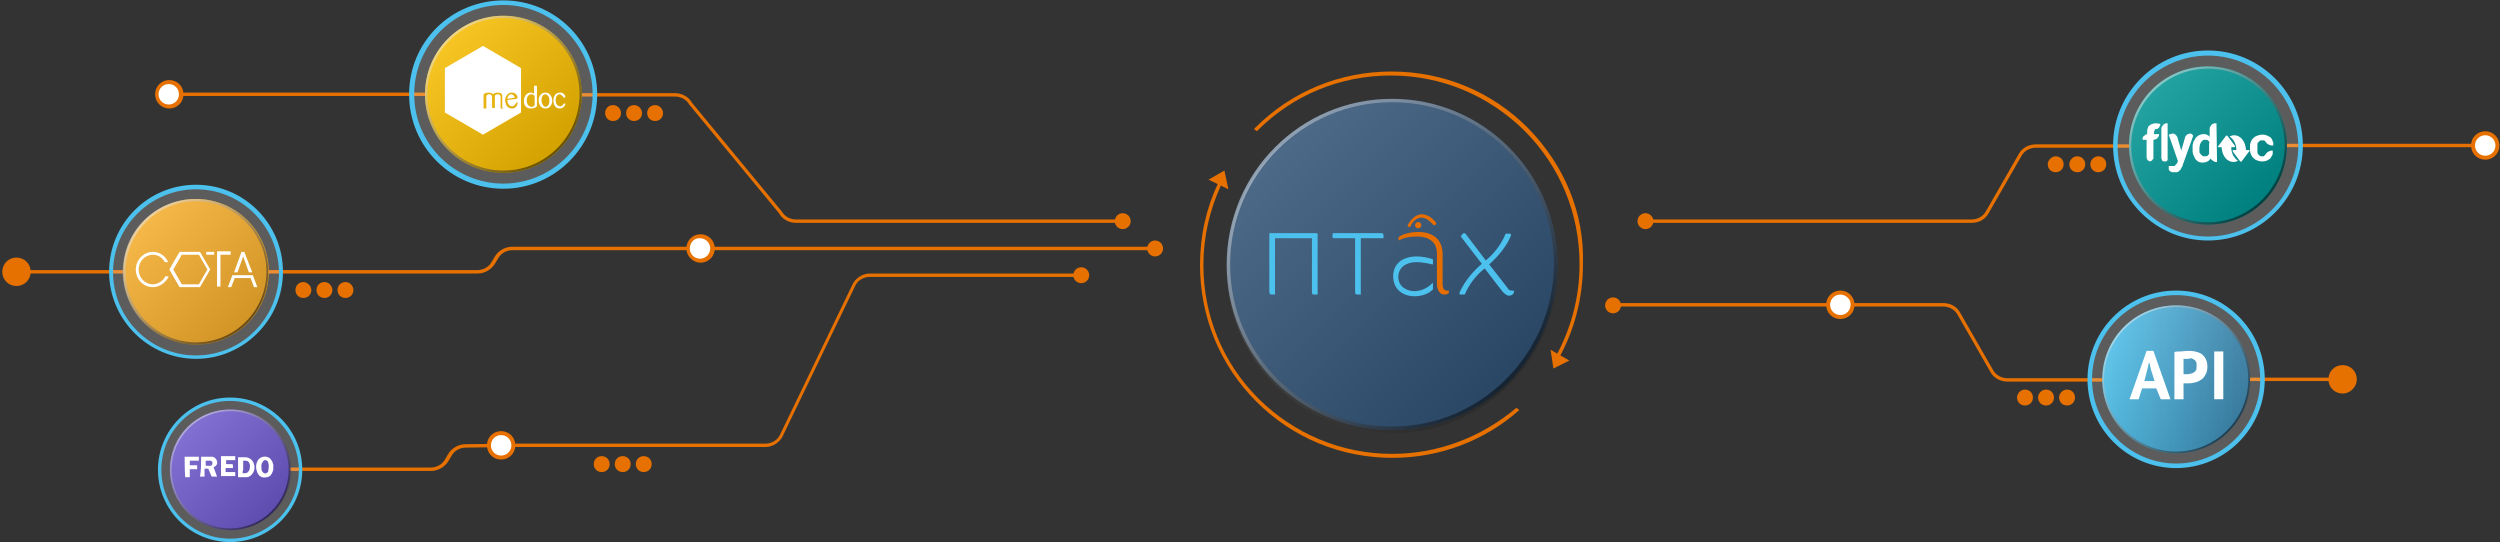 <?xml version="1.0" encoding="UTF-8"?>
<svg width="1060px" height="230px" viewBox="0 0 1060 230" version="1.1" xmlns="http://www.w3.org/2000/svg" xmlns:xlink="http://www.w3.org/1999/xlink">
    <rect x="0" y="0" width="1060" height="230" fill="#333333" stroke="none"/>
    <!-- Generator: sketchtool 52.2 (67145) - http://www.bohemiancoding.com/sketch -->
    <title>996B2BFB-6EAD-4465-A85D-A262C6A37FE7</title>
    <desc>Created with sketchtool.</desc>
    <defs>
        <linearGradient x1="14.683%" y1="14.499%" x2="85.318%" y2="85.133%" id="linearGradient-1">
            <stop stop-color="#EDEDEC" offset="0%"></stop>
            <stop stop-color="#000000" offset="100%"></stop>
        </linearGradient>
        <linearGradient x1="14.55%" y1="14.499%" x2="85.184%" y2="85.133%" id="linearGradient-2">
            <stop stop-color="#EDEDED" offset="0%"></stop>
            <stop stop-color="#000000" offset="100%"></stop>
        </linearGradient>
        <linearGradient x1="14.611%" y1="14.87%" x2="85.17%" y2="85.429%" id="linearGradient-3">
            <stop stop-color="#EDEDEC" offset="0%"></stop>
            <stop stop-color="#000000" offset="100%"></stop>
        </linearGradient>
        <linearGradient x1="15.001%" y1="14.808%" x2="85.56%" y2="85.367%" id="linearGradient-4">
            <stop stop-color="#EDEDED" offset="0%"></stop>
            <stop stop-color="#000000" offset="100%"></stop>
        </linearGradient>
        <linearGradient x1="14.735%" y1="14.736%" x2="85.528%" y2="85.528%" id="linearGradient-5">
            <stop stop-color="#EDEDEC" offset="0%"></stop>
            <stop stop-color="#000000" offset="100%"></stop>
        </linearGradient>
        <linearGradient x1="14.463%" y1="14.735%" x2="85.255%" y2="85.528%" id="linearGradient-6">
            <stop stop-color="#EDEDED" offset="0%"></stop>
            <stop stop-color="#000000" offset="100%"></stop>
        </linearGradient>
        <linearGradient x1="-0.073%" y1="50.072%" x2="100.09%" y2="50.072%" id="linearGradient-7">
            <stop stop-color="#49C0EC" offset="0%"></stop>
            <stop stop-color="#428CB5" offset="100%"></stop>
            <stop stop-color="#3E749C" offset="100%"></stop>
            <stop stop-color="#394F75" offset="100%"></stop>
        </linearGradient>
        <linearGradient x1="14.763%" y1="14.434%" x2="85.59%" y2="85.26%" id="linearGradient-8">
            <stop stop-color="#EDEDEC" offset="0%"></stop>
            <stop stop-color="#000000" offset="100%"></stop>
        </linearGradient>
        <linearGradient x1="14.596%" y1="14.658%" x2="85.422%" y2="85.485%" id="linearGradient-9">
            <stop stop-color="#EDEDED" offset="0%"></stop>
            <stop stop-color="#000000" offset="100%"></stop>
        </linearGradient>
        <linearGradient x1="14.522%" y1="14.534%" x2="85.317%" y2="85.329%" id="linearGradient-10">
            <stop stop-color="#EDEDEC" offset="0%"></stop>
            <stop stop-color="#000000" offset="100%"></stop>
        </linearGradient>
        <linearGradient x1="14.522%" y1="14.642%" x2="85.317%" y2="85.437%" id="linearGradient-11">
            <stop stop-color="#EDEDED" offset="0%"></stop>
            <stop stop-color="#000000" offset="100%"></stop>
        </linearGradient>
        <linearGradient x1="14.509%" y1="14.795%" x2="85.184%" y2="85.47%" id="linearGradient-12">
            <stop stop-color="#EDEDEC" offset="0%"></stop>
            <stop stop-color="#000000" offset="100%"></stop>
        </linearGradient>
        <linearGradient x1="14.509%" y1="14.795%" x2="85.185%" y2="85.47%" id="linearGradient-13">
            <stop stop-color="#EDEDED" offset="0%"></stop>
            <stop stop-color="#000000" offset="100%"></stop>
        </linearGradient>
    </defs>
    <g id="Welcome" stroke="none" stroke-width="1" fill="none" fill-rule="evenodd">
        <g id="Desktop-HD" transform="translate(-153, -1663)">
            <g id="sh-04-04" transform="translate(153, 1661)">
                <path d="M197.305,190.336 C194.414,190.336 191.523,192.025 190.077,194.437 L188.632,196.849 C187.427,199.021 185.018,200.227 182.609,200.227 L88.414,200.227 C87.932,200.709 87.45,201.192 86.968,201.674 L182.85,201.674 C185.741,201.674 188.632,199.986 190.077,197.573 L191.523,195.161 C192.727,192.99 195.136,191.784 197.545,191.784 L217.541,191.542 L218.023,190.095 L197.305,190.336 Z" id="Path" fill="#E67000"></path>
                <path d="M337.514,96.495 L476.036,96.495 L476.036,95.047 L337.514,95.047 C335.105,95.047 332.695,93.841 331.491,91.67 L293.427,45.594 C291.982,42.94 289.091,41.493 286.2,41.493 L245.727,41.493 L245.727,42.94 L286.2,42.94 C288.609,42.94 291.018,44.146 292.223,46.318 L330.286,92.394 C331.732,95.047 334.623,96.495 337.514,96.495 Z" id="Path" fill="#E67000"></path>
                <rect id="Rectangle" fill="#E67000" x="76.85" y="41.252" width="108.891" height="1.447"></rect>
                <ellipse id="Oval" fill="#FFFFFF" cx="71.55" cy="41.975" rx="5.059" ry="5.066"></ellipse>
                <path d="M65.768,41.975 C65.768,38.598 68.418,35.944 71.791,35.944 C75.164,35.944 77.814,38.598 77.814,41.975 C77.814,45.353 75.164,48.006 71.791,48.006 C68.418,48.006 65.768,45.353 65.768,41.975 Z M67.214,41.975 C67.214,44.388 69.141,46.318 71.55,46.318 C73.959,46.318 75.886,44.388 75.886,41.975 C75.886,39.563 73.959,37.633 71.55,37.633 C69.141,37.633 67.214,39.563 67.214,41.975 Z" id="Shape" fill="#E67000" fill-rule="nonzero"></path>
                <ellipse id="Oval" fill="#E67000" cx="476.036" cy="95.771" rx="3.373" ry="3.377"></ellipse>
                <path d="M112.264,117.965 L202.605,117.965 C205.495,117.965 208.386,116.276 209.832,113.864 L211.277,111.452 C212.482,109.28 214.891,108.074 217.3,108.074 L490.009,108.074 L490.009,106.627 L217.059,106.627 C214.168,106.627 211.277,108.315 209.832,110.728 L208.386,113.14 C207.182,115.311 204.773,116.518 202.364,116.518 L112.264,116.518 L112.264,117.965 Z" id="Path" fill="#E67000"></path>
                <rect id="Rectangle" fill="#E67000" x="12.045" y="116.518" width="40.232" height="1.447"></rect>
                <ellipse id="Oval" fill="#FFFFFF" cx="296.8" cy="107.351" rx="5.059" ry="5.066"></ellipse>
                <path d="M291.018,107.351 C291.018,103.973 293.668,101.32 297.041,101.32 C300.414,101.32 303.064,103.973 303.064,107.351 C303.064,110.728 300.414,113.381 297.041,113.381 C293.668,113.381 291.018,110.487 291.018,107.351 Z M292.464,107.351 C292.464,109.763 294.391,111.693 296.8,111.693 C299.209,111.693 301.136,109.763 301.136,107.351 C301.136,104.938 299.209,103.008 296.8,103.008 C294.391,102.767 292.464,104.938 292.464,107.351 Z" id="Shape" fill="#E67000" fill-rule="nonzero"></path>
                <ellipse id="Oval" fill="#E67000" cx="6.986" cy="117.241" rx="5.059" ry="5.066"></ellipse>
                <path d="M0.964,117.241 C0.964,113.864 3.614,111.21 6.986,111.21 C10.359,111.21 13.009,113.864 13.009,117.241 C13.009,120.619 10.359,123.272 6.986,123.272 C3.614,123.272 0.964,120.619 0.964,117.241 Z M2.65,117.241 C2.65,119.654 4.577,121.584 6.986,121.584 C9.395,121.584 11.323,119.654 11.323,117.241 C11.323,114.829 9.395,112.899 6.986,112.899 C4.577,112.899 2.65,114.829 2.65,117.241 Z" id="Shape" fill="#E67000" fill-rule="nonzero"></path>
                <ellipse id="Oval" fill="#E67000" cx="489.768" cy="107.351" rx="3.373" ry="3.377"></ellipse>
                <path d="M209.591,191.542 L324.505,191.542 C327.395,191.542 330.286,189.854 331.732,187.2 L362.809,122.79 C364.014,120.619 366.423,119.412 368.832,119.412 L458.209,119.412 L458.209,117.965 L368.832,117.965 C365.941,117.965 363.05,119.654 361.605,122.307 L330.527,186.718 C329.323,188.889 326.914,190.095 324.505,190.095 L209.591,190.095 L209.591,191.542 Z" id="Path" fill="#E67000"></path>
                <ellipse id="Oval" fill="#FFFFFF" cx="212.482" cy="190.819" rx="5.059" ry="5.066"></ellipse>
                <path d="M206.459,190.819 C206.459,187.441 209.109,184.788 212.482,184.788 C215.855,184.788 218.505,187.441 218.505,190.819 C218.505,194.196 215.855,196.849 212.482,196.849 C209.109,196.849 206.459,194.196 206.459,190.819 Z M208.145,190.819 C208.145,193.231 210.073,195.161 212.482,195.161 C214.891,195.161 216.818,193.231 216.818,190.819 C216.818,188.406 214.891,186.476 212.482,186.476 C210.073,186.476 208.145,188.406 208.145,190.819 Z" id="Shape" fill="#E67000" fill-rule="nonzero"></path>
                <ellipse id="Oval" fill="#E67000" cx="458.45" cy="118.689" rx="3.373" ry="3.377"></ellipse>
                <g id="Group" transform="translate(255.364, 45.835)" fill="#E67000">
                    <path d="M25.777,4.101 C25.777,6.031 24.332,7.478 22.405,7.478 C20.477,7.478 19.032,6.031 19.032,4.101 C19.032,2.171 20.477,0.724 22.405,0.724 C24.332,0.724 25.777,2.412 25.777,4.101 Z" id="Path"></path>
                    <path d="M16.864,4.101 C16.864,6.031 15.418,7.478 13.491,7.478 C11.564,7.478 10.118,6.031 10.118,4.101 C10.118,2.171 11.564,0.724 13.491,0.724 C15.418,0.724 16.864,2.412 16.864,4.101 Z" id="Path"></path>
                    <path d="M7.95,4.101 C7.95,6.031 6.505,7.478 4.577,7.478 C2.65,7.478 1.205,6.031 1.205,4.101 C1.205,2.171 2.65,0.724 4.577,0.724 C6.505,0.724 7.95,2.412 7.95,4.101 Z" id="Path"></path>
                </g>
                <g id="Group" transform="translate(125.273, 120.619)" fill="#E67000">
                    <path d="M24.573,4.342 C24.573,6.272 23.127,7.72 21.2,7.72 C19.273,7.72 17.827,6.272 17.827,4.342 C17.827,2.412 19.273,0.965 21.2,0.965 C23.127,0.965 24.573,2.654 24.573,4.342 Z" id="Path"></path>
                    <path d="M15.659,4.342 C15.659,6.272 14.214,7.72 12.286,7.72 C10.359,7.72 8.914,6.272 8.914,4.342 C8.914,2.412 10.359,0.965 12.286,0.965 C14.214,0.965 15.659,2.654 15.659,4.342 Z" id="Path"></path>
                    <path d="M6.745,4.342 C6.745,6.272 5.3,7.72 3.373,7.72 C1.445,7.72 0,6.272 0,4.342 C0,2.412 1.445,0.965 3.373,0.965 C5.059,0.965 6.745,2.654 6.745,4.342 Z" id="Path"></path>
                </g>
                <g id="Group" transform="translate(250.545, 195.402)" fill="#E67000">
                    <path d="M25.777,3.377 C25.777,5.307 24.332,6.755 22.405,6.755 C20.477,6.755 19.032,5.307 19.032,3.377 C19.032,1.447 20.477,0 22.405,0 C24.332,0 25.777,1.447 25.777,3.377 Z" id="Path"></path>
                    <path d="M16.864,3.377 C16.864,5.307 15.418,6.755 13.491,6.755 C11.564,6.755 10.118,5.307 10.118,3.377 C10.118,1.447 11.564,0 13.491,0 C15.418,0 16.864,1.447 16.864,3.377 Z" id="Path"></path>
                    <path d="M7.95,3.377 C7.95,5.307 6.505,6.755 4.577,6.755 C2.65,6.755 1.205,5.307 1.205,3.377 C1.205,1.447 2.65,0 4.577,0 C6.505,0 7.95,1.447 7.95,3.377 Z" id="Path"></path>
                </g>
                <g id="Group" transform="translate(65.045, 168.866)">
                    <ellipse id="Oval" fill="#FFFFFF" opacity="0.2" cx="32.523" cy="32.326" rx="29.873" ry="29.913"></ellipse>
                    <path d="M32.523,62.963 C15.659,62.963 1.927,49.212 1.927,32.326 C1.927,15.439 15.659,1.689 32.523,1.689 C49.386,1.689 63.118,15.439 63.118,32.326 C63.118,49.212 49.386,62.963 32.523,62.963 Z M32.523,3.136 C16.382,3.136 3.373,16.163 3.373,32.326 C3.373,48.489 16.382,61.515 32.523,61.515 C48.664,61.515 61.673,48.489 61.673,32.326 C61.432,16.163 48.423,3.136 32.523,3.136 Z" id="Shape" fill="#4CC1ED" fill-rule="nonzero"></path>
                    <ellipse id="Oval" fill="#6F5BCE" cx="32.523" cy="32.326" rx="25.536" ry="25.571"></ellipse>
                    <ellipse id="Oval" fill="url(#linearGradient-1)" opacity="0.15" cx="33.005" cy="32.326" rx="25.536" ry="25.571"></ellipse>
                    <path d="M58.059,32.326 C58.059,46.318 46.736,57.897 32.523,57.897 C18.309,57.897 6.986,46.559 6.986,32.326 C6.986,18.093 18.309,6.755 32.523,6.755 C46.736,6.755 58.059,18.093 58.059,32.326 Z M32.523,7.478 C18.791,7.478 7.709,18.575 7.709,32.326 C7.709,46.076 18.791,57.173 32.523,57.173 C46.255,57.173 57.336,46.076 57.336,32.326 C57.336,18.575 46.255,7.478 32.523,7.478 Z" id="Shape" fill="url(#linearGradient-2)" fill-rule="nonzero" opacity="0.5"></path>
                </g>
                <g id="Group" transform="translate(45.773, 79.608)">
                    <ellipse id="Oval" fill="#FFFFFF" opacity="0.2" cx="37.341" cy="37.633" rx="35.895" ry="35.944"></ellipse>
                    <path d="M37.341,74.542 C17.105,74.542 0.482,57.897 0.482,37.633 C0.482,17.369 16.864,0.724 37.341,0.724 C57.818,0.724 74.2,17.369 74.2,37.633 C74.2,57.897 57.577,74.542 37.341,74.542 Z M37.341,2.654 C18.068,2.654 2.168,18.334 2.168,37.874 C2.168,57.173 17.827,73.095 37.341,73.095 C56.614,73.095 72.514,57.414 72.514,37.874 C72.273,18.334 56.614,2.654 37.341,2.654 Z" id="Shape" fill="#4CC1ED" fill-rule="nonzero"></path>
                    <ellipse id="Oval" fill="#F6AE2B" cx="37.341" cy="37.633" rx="30.836" ry="30.878"></ellipse>
                    <ellipse id="Oval" fill="url(#linearGradient-3)" opacity="0.15" cx="37.341" cy="37.633" rx="30.836" ry="30.878"></ellipse>
                    <path d="M67.936,37.633 C67.936,54.761 54.205,68.511 37.1,68.511 C19.995,68.511 6.264,54.761 6.264,37.633 C6.264,20.505 19.995,6.755 37.1,6.755 C54.205,6.755 67.936,20.746 67.936,37.633 Z M37.341,7.72 C20.718,7.72 7.468,21.229 7.468,37.633 C7.468,54.037 20.959,67.546 37.341,67.546 C53.964,67.546 67.214,54.037 67.214,37.633 C67.214,21.229 53.723,7.72 37.341,7.72 Z" id="Shape" fill="url(#linearGradient-4)" fill-rule="nonzero" opacity="0.5"></path>
                    <g transform="translate(9.636, 28.948)" fill="#FFFFFF">
                        <path d="M16.141,10.614 C14.936,13.268 12.286,15.198 9.395,15.198 C5.3,15.198 2.168,11.821 2.168,7.72 C2.168,3.619 5.541,0.241 9.395,0.241 C12.286,0.241 14.695,1.93 15.9,4.584 L14.455,4.584 C13.491,2.654 11.564,1.447 9.395,1.447 C6.023,1.447 3.373,4.342 3.373,7.72 C3.373,11.097 6.023,13.992 9.395,13.992 C11.564,13.992 13.732,12.544 14.695,10.614 L16.141,10.614 Z" id="Path"></path>
                        <path d="M32.041,0.241 L35.414,0.241 L35.414,1.447 L32.041,1.447 L32.041,0.241 Z M42.4,0.241 L42.4,1.447 L38.064,1.447 L38.064,14.957 L36.618,14.957 L36.618,0 L42.4,0 L42.4,0.241 Z" id="Shape" fill-rule="nonzero"></path>
                        <path d="M41.195,15.198 L43.123,10.132 L51.795,10.132 L53.723,15.198 L52.277,15.198 L50.832,11.338 L44.086,11.338 L42.641,15.198 L41.195,15.198 Z M46.977,0.241 L48.182,0.241 L51.555,8.926 L50.109,8.926 L47.7,2.171 L45.291,8.926 L43.845,8.926 L46.977,0.241 Z" id="Shape" fill-rule="nonzero"></path>
                        <path d="M29.391,15.198 L20.718,15.198 L16.382,7.72 L20.718,0.241 L29.391,0.241 L33.727,7.72 L29.391,15.198 Z M21.682,13.992 L28.909,13.992 L32.523,7.72 L28.909,1.447 L21.682,1.447 L18.068,7.72 L21.682,13.992 Z" id="Shape" fill-rule="nonzero"></path>
                    </g>
                </g>
                <path d="M835.955,96.495 L697.432,96.495 L697.432,95.047 L835.955,95.047 C838.364,95.047 840.773,93.841 841.977,91.67 L855.95,67.305 C857.395,64.652 860.286,63.204 863.177,63.204 L903.65,63.204 L903.65,64.652 L863.177,64.652 C860.768,64.652 858.359,65.858 857.155,68.029 L843.182,92.394 C841.736,95.047 839.086,96.495 835.955,96.495 Z" id="Path" fill="#E67000"></path>
                <path d="M823.909,130.509 L685.386,130.509 L685.386,131.957 L823.909,131.957 C826.318,131.957 828.727,133.163 829.932,135.334 L843.905,159.699 C845.35,162.353 848.241,163.8 851.132,163.8 L891.605,163.8 L891.605,162.353 L851.132,162.353 C848.723,162.353 846.314,161.146 845.109,158.975 L831.136,134.61 C829.691,131.957 827.041,130.509 823.909,130.509 Z" id="Path" fill="#E67000"></path>
                <rect id="Rectangle" fill="#E67000" x="963.877" y="62.963" width="84.8" height="1.447"></rect>
                <ellipse id="Oval" fill="#FFFFFF" cx="1053.736" cy="63.687" rx="5.059" ry="5.066"></ellipse>
                <path d="M1053.736,69.718 C1050.364,69.718 1047.714,67.064 1047.714,63.687 C1047.714,60.309 1050.364,57.656 1053.736,57.656 C1057.109,57.656 1059.759,60.309 1059.759,63.687 C1059.759,67.064 1057.109,69.718 1053.736,69.718 Z M1053.736,59.344 C1051.327,59.344 1049.4,61.274 1049.4,63.687 C1049.4,66.099 1051.327,68.029 1053.736,68.029 C1056.145,68.029 1058.073,66.099 1058.073,63.687 C1058.073,61.274 1056.145,59.344 1053.736,59.344 Z" id="Shape" fill="#E67000" fill-rule="nonzero"></path>
                <ellipse id="Oval" fill="#E67000" cx="697.673" cy="95.771" rx="3.373" ry="3.377"></ellipse>
                <rect id="Rectangle" fill="#E67000" x="947.977" y="162.111" width="40.232" height="1.447"></rect>
                <ellipse id="Oval" fill="#FFFFFF" cx="780.305" cy="131.474" rx="5.059" ry="5.066"></ellipse>
                <path d="M780.305,137.264 C776.932,137.264 774.282,134.61 774.282,131.233 C774.282,127.856 776.932,125.202 780.305,125.202 C783.677,125.202 786.327,127.856 786.327,131.233 C786.327,134.61 783.677,137.264 780.305,137.264 Z M780.305,126.891 C777.895,126.891 775.968,128.821 775.968,131.233 C775.968,133.645 777.895,135.575 780.305,135.575 C782.714,135.575 784.641,133.645 784.641,131.233 C784.882,129.062 782.714,126.891 780.305,126.891 Z" id="Shape" fill="#E67000" fill-rule="nonzero"></path>
                <ellipse id="Oval" fill="#E67000" cx="993.268" cy="162.835" rx="5.059" ry="5.066"></ellipse>
                <path d="M993.268,168.866 C989.895,168.866 987.245,166.212 987.245,162.835 C987.245,159.458 989.895,156.804 993.268,156.804 C996.641,156.804 999.291,159.458 999.291,162.835 C999.291,166.212 996.4,168.866 993.268,168.866 Z M993.268,158.493 C990.859,158.493 988.932,160.423 988.932,162.835 C988.932,165.247 990.859,167.177 993.268,167.177 C995.677,167.177 997.605,165.247 997.605,162.835 C997.605,160.423 995.677,158.493 993.268,158.493 Z" id="Shape" fill="#E67000" fill-rule="nonzero"></path>
                <ellipse id="Oval" fill="#E67000" cx="683.941" cy="131.474" rx="3.373" ry="3.377"></ellipse>
                <ellipse id="Oval" fill="#FFFFFF" opacity="0.2" cx="936.173" cy="63.687" rx="39.268" ry="39.322"></ellipse>
                <path d="M936.173,103.973 C914.009,103.973 895.941,85.88 895.941,63.687 C895.941,41.493 914.009,23.4 936.173,23.4 C958.336,23.4 976.405,41.493 976.405,63.687 C976.405,85.88 958.336,103.973 936.173,103.973 Z M936.173,25.571 C915.214,25.571 897.868,42.699 897.868,63.928 C897.868,84.915 914.973,102.285 936.173,102.285 C957.132,102.285 974.477,85.157 974.477,63.928 C974.236,42.699 957.132,25.571 936.173,25.571 Z" id="Shape" fill="#4CC1ED" fill-rule="nonzero"></path>
                <ellipse id="Oval" fill="#009595" cx="936.173" cy="63.687" rx="33.486" ry="33.532"></ellipse>
                <ellipse id="Oval" fill="url(#linearGradient-5)" opacity="0.15" cx="936.173" cy="63.687" rx="33.486" ry="33.532"></ellipse>
                <path d="M969.659,63.687 C969.659,82.262 954.723,97.219 936.173,97.219 C917.623,97.219 902.686,82.262 902.686,63.687 C902.686,45.111 917.623,30.155 936.173,30.155 C954.723,30.155 969.659,45.353 969.659,63.687 Z M936.173,31.12 C918.105,31.12 903.65,45.835 903.65,63.687 C903.65,81.779 918.345,96.254 936.173,96.254 C954,96.254 968.695,81.538 968.695,63.687 C968.695,45.835 954,31.12 936.173,31.12 Z" id="Shape" fill="url(#linearGradient-6)" fill-rule="nonzero" opacity="0.5"></path>
                <ellipse id="Oval" fill="#FFFFFF" opacity="0.2" cx="922.682" cy="162.835" rx="36.618" ry="36.668"></ellipse>
                <path d="M922.682,200.468 C901.964,200.468 885.1,183.581 885.1,162.835 C885.1,142.089 901.964,125.202 922.682,125.202 C943.4,125.202 960.264,142.089 960.264,162.835 C960.264,183.581 943.4,200.468 922.682,200.468 Z M922.682,127.132 C902.927,127.132 887.027,143.295 887.027,162.835 C887.027,182.375 903.168,198.538 922.682,198.538 C942.436,198.538 958.336,182.375 958.336,162.835 C958.336,143.295 942.436,127.132 922.682,127.132 Z" id="Shape" fill="#4CC1ED" fill-rule="nonzero"></path>
                <ellipse id="Oval" fill="url(#linearGradient-7)" cx="922.682" cy="162.835" rx="31.318" ry="31.361"></ellipse>
                <ellipse id="Oval" fill="url(#linearGradient-8)" opacity="0.15" cx="922.923" cy="162.835" rx="31.318" ry="31.361"></ellipse>
                <path d="M954,162.835 C954,180.204 940.027,194.196 922.682,194.196 C905.336,194.196 891.364,180.204 891.364,162.835 C891.364,145.466 905.336,131.474 922.682,131.474 C940.027,131.474 954,145.466 954,162.835 Z M922.682,132.198 C905.818,132.198 892.086,145.948 892.086,162.835 C892.086,179.722 905.818,193.472 922.682,193.472 C939.545,193.472 953.277,179.722 953.277,162.835 C953.277,145.948 939.545,132.198 922.682,132.198 Z" id="Shape" fill="url(#linearGradient-9)" fill-rule="nonzero" opacity="0.5"></path>
                <g id="Group" transform="translate(867.273, 67.546)" fill="#E67000">
                    <path d="M0.964,4.101 C0.964,6.031 2.409,7.478 4.336,7.478 C6.264,7.478 7.709,6.031 7.709,4.101 C7.709,2.171 6.264,0.724 4.336,0.724 C2.65,0.724 0.964,2.412 0.964,4.101 Z" id="Path"></path>
                    <path d="M10.118,4.101 C10.118,6.031 11.564,7.478 13.491,7.478 C15.418,7.478 16.864,6.031 16.864,4.101 C16.864,2.171 15.418,0.724 13.491,0.724 C11.564,0.724 10.118,2.412 10.118,4.101 Z" id="Path"></path>
                    <path d="M19.032,4.101 C19.032,6.031 20.477,7.478 22.405,7.478 C24.332,7.478 25.777,6.031 25.777,4.101 C25.777,2.171 24.332,0.724 22.405,0.724 C20.477,0.724 19.032,2.412 19.032,4.101 Z" id="Path"></path>
                </g>
                <g id="Group" transform="translate(855.227, 166.454)" fill="#E67000">
                    <path d="M0,4.101 C0,6.031 1.445,7.478 3.373,7.478 C5.3,7.478 6.745,6.031 6.745,4.101 C6.745,2.171 5.3,0.724 3.373,0.724 C1.445,0.724 0,2.412 0,4.101 Z" id="Path"></path>
                    <path d="M8.914,4.101 C8.914,6.031 10.359,7.478 12.286,7.478 C14.214,7.478 15.659,6.031 15.659,4.101 C15.659,2.171 14.214,0.724 12.286,0.724 C10.359,0.724 8.914,2.412 8.914,4.101 Z" id="Path"></path>
                    <path d="M17.827,4.101 C17.827,6.031 19.273,7.478 21.2,7.478 C23.127,7.478 24.573,6.031 24.573,4.101 C24.573,2.171 23.127,0.724 21.2,0.724 C19.273,0.724 17.827,2.412 17.827,4.101 Z" id="Path"></path>
                </g>
                <path d="M914.25,166.695 L908.227,166.695 L906.782,171.278 L902.927,171.278 L910.155,150.773 L913.045,150.773 L920.273,171.278 L916.177,171.278 L914.25,166.695 Z M909.191,163.559 L913.527,163.559 L912.082,158.975 L911.359,155.839 L911.118,155.839 L910.395,158.975 L909.191,163.559 Z" id="Shape" fill="#FFFFFF" fill-rule="nonzero"></path>
                <path d="M921.959,151.256 C922.682,151.014 923.645,151.014 924.609,151.014 C925.573,151.014 926.536,150.773 927.5,150.773 C928.464,150.773 929.427,150.773 930.632,151.014 C931.595,151.256 932.559,151.497 933.282,151.979 C934.005,152.462 934.727,153.186 935.209,154.151 C935.691,155.115 935.932,156.08 935.932,157.528 C935.932,158.734 935.691,159.94 935.209,160.664 C934.727,161.629 934.245,162.353 933.523,162.835 C932.8,163.318 932.077,163.8 931.114,164.041 C930.15,164.282 929.186,164.524 928.223,164.524 C928.223,164.524 927.982,164.524 927.741,164.524 C927.5,164.524 927.259,164.524 927.018,164.524 C926.777,164.524 926.536,164.524 926.295,164.524 C926.055,164.524 925.814,164.524 925.814,164.524 L925.814,171.278 L921.959,171.278 L921.959,151.256 Z M927.741,154.151 C927.259,154.151 927.018,154.151 926.536,154.151 C926.295,154.151 925.814,154.151 925.814,154.151 L925.814,160.664 C925.814,160.664 926.055,160.664 926.055,160.664 C926.295,160.664 926.295,160.664 926.536,160.664 C926.777,160.664 926.777,160.664 927.018,160.664 C927.259,160.664 927.259,160.664 927.259,160.664 C927.741,160.664 928.223,160.664 928.705,160.423 C929.186,160.423 929.668,160.181 930.15,159.94 C930.632,159.699 930.873,159.216 931.114,158.975 C931.355,158.493 931.355,158.01 931.355,157.045 C931.355,156.322 931.355,155.839 931.114,155.357 C930.873,154.874 930.632,154.633 930.15,154.392 C929.668,154.151 929.427,153.909 928.945,153.909 C928.464,153.909 928.223,154.151 927.741,154.151 Z" id="Shape" fill="#FFFFFF" fill-rule="nonzero"></path>
                <polygon id="Path" fill="#FFFFFF" points="938.823 151.014 942.677 151.014 942.677 171.278 938.823 171.278"></polygon>
                <g id="Group" transform="translate(908.227, 53.072)" fill="#FFFFFF">
                    <path d="M45.291,12.544 L44.086,12.544 C43.845,8.685 41.677,6.272 39.027,6.272 C38.305,6.272 37.823,6.513 37.1,6.755 C38.786,7.961 39.991,9.891 39.991,12.544 L38.786,12.544 C38.305,12.544 38.305,12.786 38.545,13.268 L41.436,17.128 C41.677,17.61 42.159,17.61 42.4,17.128 L45.291,13.268 C45.773,13.027 45.773,12.544 45.291,12.544 Z" id="Path"></path>
                    <path d="M32.523,11.338 L33.727,11.338 C33.968,15.198 36.136,17.61 38.786,17.61 C39.509,17.61 39.991,17.369 40.714,17.128 C39.027,15.922 37.823,13.992 37.823,11.338 L39.027,11.338 C39.509,11.338 39.509,11.097 39.268,10.614 L36.377,6.755 C36.136,6.272 35.655,6.272 35.414,6.755 L32.523,10.614 C32.041,11.097 32.041,11.338 32.523,11.338 Z" id="Path"></path>
                    <path d="M7.709,1.447 L7.709,1.689 L7.709,1.93 C7.709,2.171 7.709,2.412 7.468,2.412 C7.468,2.654 7.227,2.895 7.227,2.895 C7.227,3.136 6.986,3.136 6.745,3.377 C6.505,3.619 6.505,3.619 6.264,3.619 C6.023,3.619 6.023,3.619 6.023,3.619 C6.023,3.619 5.782,3.619 5.782,3.619 C5.782,3.619 5.541,3.619 5.541,3.86 C5.3,4.101 5.059,4.584 5.059,5.066 L5.059,5.79 L7.227,5.79 C7.227,6.031 7.227,6.513 6.986,6.755 C6.986,6.996 6.745,7.237 6.505,7.478 C6.264,7.72 6.023,7.961 5.782,7.961 C5.541,7.961 5.3,8.202 4.818,8.202 L4.818,15.922 C4.818,16.163 4.818,16.404 4.577,16.404 C4.577,16.645 4.336,16.645 4.336,16.887 C4.095,17.128 4.095,17.128 3.855,17.128 C3.614,17.128 3.373,17.369 3.373,17.369 C3.132,17.369 2.891,17.369 2.891,17.128 C2.65,17.128 2.65,16.887 2.409,16.887 C2.168,16.645 2.168,16.645 2.168,16.404 C2.168,16.163 1.927,15.922 1.927,15.922 L1.927,8.202 L0.241,8.202 L0.241,7.72 C0.241,7.478 0.241,7.237 0.482,6.996 C0.482,6.755 0.723,6.513 0.964,6.513 C1.205,6.272 1.205,6.272 1.445,6.031 C1.686,6.031 1.927,5.79 2.168,5.79 L2.168,5.066 C2.168,4.342 2.168,3.86 2.409,3.377 C2.409,3.136 2.65,2.895 2.65,2.654 C2.891,2.412 2.891,2.171 3.132,2.171 C3.614,1.93 3.855,1.447 4.577,1.447 C5.059,1.206 5.541,1.206 6.023,1.206 L7.709,1.447 Z" id="Path"></path>
                    <path d="M10.841,1.206 L10.841,16.163 C10.841,16.404 10.841,16.645 10.841,16.645 C10.841,16.887 10.6,16.887 10.6,17.128 C10.359,17.369 10.359,17.369 10.118,17.369 C9.877,17.369 9.636,17.369 9.636,17.369 C9.395,17.369 9.155,17.369 9.155,17.369 C8.914,17.369 8.914,17.128 8.673,17.128 C8.432,16.887 8.432,16.887 8.432,16.645 C8.432,16.404 8.191,16.163 8.191,16.163 L8.191,3.619 C8.191,3.377 8.191,2.895 8.432,2.654 C8.673,2.412 8.673,2.171 8.914,1.93 C9.155,1.689 9.395,1.447 9.636,1.447 C9.877,1.206 10.118,1.206 10.6,1.206 L10.841,1.206 Z" id="Path"></path>
                    <path d="M21.682,6.513 L17.105,19.299 C17.105,19.54 17.105,19.54 16.864,19.781 C16.864,20.023 16.623,20.023 16.623,20.264 C16.623,20.505 16.382,20.505 16.382,20.746 C16.382,20.988 16.141,20.988 15.9,21.229 C15.659,21.47 15.659,21.47 15.418,21.711 C15.177,21.711 14.936,21.953 14.936,21.953 C14.936,21.953 14.695,21.953 14.695,21.953 C14.455,21.953 14.455,21.953 14.214,21.953 C13.973,21.953 13.732,21.953 13.491,21.953 C13.25,21.953 13.009,21.953 13.009,21.953 C12.768,21.953 12.527,21.953 12.286,21.711 C12.045,21.711 11.805,21.47 11.564,21.229 C11.323,20.988 11.323,20.746 11.323,20.505 C11.323,20.264 11.323,20.023 11.323,19.781 L11.323,19.299 L12.527,19.299 C12.527,19.299 12.768,19.299 12.768,19.299 C12.768,19.299 13.009,19.299 13.009,19.299 C13.009,19.299 13.25,19.299 13.25,19.299 C13.25,19.299 13.491,19.299 13.491,19.299 C13.732,19.299 13.973,19.299 13.973,19.058 C13.973,19.058 14.214,19.058 14.214,18.816 C14.214,18.816 14.455,18.575 14.455,18.575 C14.455,18.575 14.455,18.334 14.695,18.334 C14.695,18.334 14.695,18.093 14.936,18.093 L15.177,17.128 L11.323,6.031 L12.045,5.79 C12.286,5.79 12.527,5.548 13.009,5.548 C13.25,5.548 13.491,5.548 13.732,5.79 C13.973,5.79 14.214,6.031 14.455,6.272 C14.695,6.513 14.695,6.755 14.936,6.996 L16.623,12.786 L18.309,6.996 C18.309,6.755 18.55,6.513 18.791,6.272 C19.032,6.031 19.273,5.79 19.514,5.79 C19.755,5.79 19.995,5.548 20.236,5.548 C20.477,5.548 20.718,5.548 21.2,5.79 L21.682,6.513 Z" id="Path"></path>
                    <path d="M31.8,17.61 L31.318,17.61 C30.836,17.61 30.355,17.369 30.114,17.128 C29.632,16.887 29.391,16.645 29.15,16.163 C29.15,16.163 29.15,16.163 28.909,16.404 C28.909,16.404 28.668,16.645 28.668,16.645 C28.427,16.887 28.427,16.887 28.186,17.128 C27.945,17.369 27.945,17.369 27.705,17.369 C27.223,17.61 26.741,17.852 26.018,17.852 C25.777,17.852 25.295,17.852 25.055,17.852 C24.814,17.852 24.332,17.61 24.091,17.61 C23.85,17.369 23.609,17.369 23.368,17.128 C23.127,16.887 22.886,16.645 22.645,16.404 C22.405,16.163 22.405,15.922 22.164,15.439 C21.923,15.198 21.923,14.715 21.682,14.474 C21.682,14.233 21.441,13.751 21.441,13.268 C21.441,12.786 21.441,12.544 21.441,12.062 L21.441,11.821 C21.441,11.338 21.441,10.856 21.441,10.614 C21.441,10.132 21.682,9.891 21.682,9.408 C21.682,9.167 21.923,8.685 22.164,8.443 C22.405,8.202 22.405,7.961 22.645,7.478 C23.127,6.996 23.609,6.513 24.091,6.272 C24.573,6.031 25.295,5.79 26.018,5.79 C26.5,5.79 27.223,5.79 27.464,6.031 C27.945,6.272 28.427,6.513 28.668,6.996 L28.668,3.619 C28.668,3.377 28.668,2.895 28.909,2.654 C29.15,2.412 29.15,2.171 29.391,1.93 C29.632,1.689 29.873,1.447 30.114,1.447 C30.355,1.206 30.836,1.206 31.077,1.206 L31.559,1.206 L31.8,17.61 Z M28.668,9.408 C28.668,9.167 28.427,9.167 28.427,8.926 C28.186,8.685 28.186,8.685 27.945,8.443 C27.705,8.202 27.223,8.202 26.741,8.202 C26.259,8.202 26.018,8.202 25.777,8.443 C25.536,8.685 25.295,8.926 25.055,9.167 C24.814,9.408 24.814,9.891 24.573,10.132 C24.573,10.614 24.332,11.097 24.332,11.579 L24.332,11.821 C24.332,12.062 24.332,12.303 24.332,12.544 C24.332,12.786 24.332,13.027 24.332,13.268 C24.332,13.751 24.573,13.992 24.814,14.233 C25.055,14.474 25.295,14.715 25.536,14.957 C25.777,15.198 26.259,15.198 26.5,15.198 C26.982,15.198 27.464,15.198 27.705,14.957 C27.945,14.957 27.945,14.715 28.186,14.474 C28.427,14.233 28.427,14.233 28.427,13.992 L28.427,9.408 L28.668,9.408 Z" id="Shape" fill-rule="nonzero"></path>
                    <path d="M55.409,12.786 C55.409,13.027 55.409,13.027 55.409,13.268 C55.409,13.509 55.409,13.751 55.409,13.992 C55.409,14.233 55.409,14.474 55.168,14.715 C55.168,14.957 55.168,14.957 54.927,15.198 C54.686,15.68 54.445,16.163 53.964,16.404 C53.482,16.645 53,17.128 52.518,17.128 C52.036,17.369 51.314,17.369 50.832,17.369 C49.868,17.369 49.145,17.128 48.664,16.887 C47.941,16.645 47.459,16.163 46.977,15.68 C46.495,15.198 46.255,14.474 46.014,13.992 C45.773,13.268 45.773,12.544 45.773,11.821 L45.773,11.579 C45.773,11.097 45.773,10.856 45.773,10.373 C45.773,10.132 46.014,9.649 46.014,9.408 C46.255,8.685 46.495,8.202 46.977,7.72 C47.459,7.237 47.941,6.755 48.664,6.513 C49.386,6.272 50.109,6.031 50.832,6.031 C51.073,6.031 51.555,6.031 51.795,6.031 C52.036,6.031 52.277,6.272 52.759,6.272 C53.241,6.513 53.723,6.755 54.205,6.996 C54.686,7.237 54.927,7.72 55.168,8.202 C55.168,8.202 55.168,8.443 55.409,8.685 C55.409,8.926 55.409,9.167 55.65,9.408 C55.65,9.649 55.65,9.891 55.65,10.132 C55.65,10.373 55.65,10.614 55.65,10.614 L54.927,10.614 C54.445,10.614 53.964,10.373 53.482,10.132 C53,9.891 52.759,9.649 52.518,9.167 C52.518,9.167 52.277,8.926 52.277,8.926 C52.277,8.926 52.036,8.685 52.036,8.685 C51.795,8.443 51.795,8.443 51.555,8.443 C51.314,8.443 51.073,8.443 50.832,8.443 C50.35,8.443 50.109,8.443 49.868,8.685 C49.627,8.926 49.386,9.167 49.145,9.408 C48.905,9.649 48.905,10.132 48.905,10.373 C48.905,10.614 48.905,10.856 48.905,10.856 C48.905,11.097 48.905,11.338 48.905,11.579 L48.905,12.062 C48.905,12.303 48.905,12.544 48.905,12.786 C48.905,13.027 48.905,13.268 48.905,13.268 C48.905,13.751 49.145,13.992 49.145,14.233 C49.386,14.474 49.627,14.715 49.868,14.957 C50.109,15.198 50.591,15.198 50.832,15.198 C51.073,15.198 51.314,15.198 51.555,15.198 C51.555,15.198 51.795,15.198 51.795,14.957 C51.795,14.957 52.036,14.957 52.036,14.715 C52.036,14.715 52.277,14.474 52.277,14.474 C52.277,14.474 52.518,14.233 52.518,14.233 C52.759,13.751 53,13.509 53.482,13.268 C53.964,13.027 54.445,12.786 54.927,12.786 L55.409,12.786 Z" id="Path"></path>
                </g>
                <g id="Group" transform="translate(508.318, 31.361)">
                    <path d="M139.486,24.847 C124.068,9.408 103.591,0.965 81.668,0.965 C59.745,0.965 39.268,9.408 23.85,24.847 C23.609,25.089 23.609,25.089 23.368,25.33 L24.573,26.295 C24.573,26.295 24.814,26.054 24.814,26.054 C39.991,10.856 59.986,2.654 81.427,2.654 C102.868,2.654 122.864,11.097 138.041,26.054 C153.218,41.252 161.409,61.274 161.409,82.744 C161.409,96.736 157.795,110.004 151.291,121.825 L152.495,122.79 C159.241,110.728 162.855,96.977 162.855,82.744 C163.577,61.033 154.905,40.528 139.486,24.847 Z M81.909,163.076 C60.468,163.076 40.473,154.633 25.295,139.676 C10.118,124.478 1.927,104.456 1.927,82.986 C1.927,71.165 4.577,59.586 9.395,49.212 L8.191,48.247 C3.132,58.862 0.482,70.682 0.482,82.986 C0.482,104.938 8.914,125.443 24.332,140.882 C39.75,156.322 60.227,164.765 82.15,164.765 C102.145,164.765 121.177,157.528 135.873,144.501 L134.668,143.536 C119.732,156.08 101.423,163.076 81.909,163.076 Z" id="Shape" fill="#E67000" fill-rule="nonzero"></path>
                    <ellipse id="Oval" fill="#305277" cx="81.909" cy="82.744" rx="70.105" ry="70.2"></ellipse>
                    <ellipse id="Oval" fill="url(#linearGradient-10)" opacity="0.15" cx="81.909" cy="84.192" rx="70.105" ry="70.2"></ellipse>
                    <path d="M81.909,12.544 C43.123,12.544 11.805,43.905 11.805,82.744 C11.805,121.584 43.123,152.944 81.909,152.944 C120.695,152.944 152.014,121.584 152.014,82.744 C152.014,43.905 120.455,12.544 81.909,12.544 Z M81.909,151.497 C44.086,151.497 13.25,120.86 13.25,82.744 C13.25,44.87 43.845,13.992 81.909,13.992 C119.973,13.992 150.568,44.629 150.568,82.744 C150.327,120.619 119.732,151.497 81.909,151.497 Z" id="Shape" fill="url(#linearGradient-11)" fill-rule="nonzero" opacity="0.5"></path>
                    <g transform="translate(28.909, 60.309)" id="Path">
                        <g transform="translate(0, 7.237)" fill="#4CC1ED">
                            <path d="M20.477,1.93 L0.964,1.93 L0.964,27.019 C0.964,27.742 1.445,27.984 2.168,27.984 L3.373,27.984 L3.373,4.101 L19.032,4.101 L19.032,27.019 C19.032,27.742 19.273,27.984 20.236,27.984 L21.441,27.984 L21.441,2.895 C21.682,2.171 21.2,1.93 20.477,1.93 Z"></path>
                            <path d="M48.423,1.93 L27.945,1.93 C27.945,2.171 27.705,2.654 27.705,3.377 C27.705,3.86 27.945,4.101 28.427,4.101 L37.341,4.101 L37.341,27.019 C37.341,27.742 37.582,27.984 38.545,27.984 L39.75,27.984 L39.75,4.101 L49.386,4.101 L49.386,2.895 C49.386,2.412 49.145,1.93 48.423,1.93 Z"></path>
                            <path d="M63.6,11.821 C57.336,11.821 53.482,14.957 53.482,20.264 C53.482,25.33 57.095,28.707 62.636,28.707 C65.527,28.707 68.418,27.742 70.345,25.812 L70.345,22.918 L70.105,23.159 C67.936,25.33 65.286,26.536 62.395,26.536 C59.264,26.536 55.65,24.606 55.65,20.505 C55.65,16.645 58.782,14.233 63.359,14.233 C65.527,14.233 67.936,14.715 70.105,15.198 L70.345,15.198 L70.345,13.027 C68.177,12.303 65.768,11.821 63.6,11.821 Z"></path>
                            <path d="M104.555,26.295 L103.832,26.295 C103.109,26.295 102.386,26.054 101.905,25.089 L94.195,15.198 C98.291,11.579 101.664,7.237 103.35,3.136 C103.591,2.895 103.35,2.654 103.35,2.412 C103.35,2.171 103.109,2.171 102.627,2.171 L101.182,2.171 C99.014,7.478 95.4,11.338 92.75,13.509 L84.318,2.412 C84.077,2.171 83.836,1.93 83.595,1.93 C83.114,1.93 82.632,2.412 82.15,3.377 L91.064,14.957 C87.932,17.61 84.077,21.711 81.668,27.019 C81.427,27.26 81.668,27.501 81.668,27.742 C81.668,27.984 81.909,27.984 82.391,27.984 L83.836,27.984 C85.523,23.882 88.414,20.023 92.268,16.887 L99.495,26.295 C100.7,27.742 101.664,28.466 102.627,28.466 C103.591,28.466 104.555,27.742 104.555,27.26 C104.795,26.777 104.795,26.536 104.555,26.295 Z"></path>
                        </g>
                        <g transform="translate(55.409, 0)" fill="#E66D00">
                            <path d="M21.682,33.532 L20.959,33.532 C19.755,33.532 19.032,32.808 19.032,30.637 L19.032,18.093 C19.032,11.821 14.936,8.685 8.673,8.685 C4.095,8.685 0.241,10.373 0.241,11.338 C0.241,11.579 0.482,12.062 0.482,12.303 C2.409,11.097 5.059,10.614 8.191,10.614 C13.009,10.614 16.623,12.786 16.623,17.852 L16.623,20.988 C16.623,20.988 16.623,20.988 16.623,20.988 L16.623,22.918 C16.623,22.918 16.623,22.918 16.623,22.918 L16.623,27.501 C16.623,27.501 16.623,27.501 16.623,27.501 L16.623,30.155 C16.623,30.155 16.623,30.155 16.623,30.155 L16.623,30.396 C16.623,33.773 18.068,35.221 19.755,35.221 C20.959,35.221 21.682,34.738 21.682,34.256 C21.682,34.014 21.682,33.773 21.682,33.532 Z"></path>
                            <path d="M9.636,1.206 C6.264,1.689 4.577,5.307 4.336,5.548 C4.095,6.031 4.336,6.513 4.577,6.513 C5.059,6.755 5.541,6.513 5.541,6.031 C5.541,6.031 6.986,2.895 9.636,2.654 C11.323,2.412 13.009,3.377 14.936,5.548 C15.177,5.79 15.659,6.031 16.141,5.548 C16.141,5.548 16.141,5.548 16.141,5.548 C16.382,5.307 16.382,4.825 16.141,4.584 C14.214,2.171 11.805,0.965 9.636,1.206 Z"></path>
                            <path d="M9.636,4.825 C10.118,5.307 10.118,6.272 9.636,6.755 C9.155,7.237 8.191,7.237 7.709,6.755 C7.227,6.272 7.227,5.307 7.709,4.825 C8.191,4.342 9.155,4.342 9.636,4.825 Z"></path>
                        </g>
                    </g>
                    <polygon id="Path" fill="#E67000" points="12.527 50.901 10.841 42.94 4.095 46.8"></polygon>
                    <polygon id="Path" fill="#E67000" points="149.123 118.93 150.327 126.891 157.073 123.513"></polygon>
                </g>
                <g id="Group" transform="translate(173.455, 0)">
                    <ellipse id="Oval" fill="#FFFFFF" opacity="0.2" cx="39.991" cy="41.975" rx="38.786" ry="38.839"></ellipse>
                    <path d="M39.991,82.021 C17.827,82.021 0,64.169 0,41.975 C0,19.781 17.827,2.171 39.991,2.171 C62.155,2.171 79.741,20.023 79.741,41.975 C79.741,63.928 61.914,82.021 39.991,82.021 Z M39.991,4.101 C19.032,4.101 2.168,21.229 2.168,41.975 C2.168,62.963 19.273,79.849 39.991,79.849 C60.709,79.849 77.814,62.722 77.814,41.975 C77.814,21.229 60.709,4.101 39.991,4.101 Z" id="Shape" fill="#4CC1ED" fill-rule="nonzero"></path>
                    <ellipse id="Oval" fill="#F9BE00" cx="39.991" cy="41.975" rx="33.245" ry="33.291"></ellipse>
                    <ellipse id="Oval" fill="url(#linearGradient-12)" opacity="0.15" cx="39.991" cy="41.975" rx="33.245" ry="33.291"></ellipse>
                    <path d="M73.236,41.975 C73.236,60.309 58.3,75.266 39.991,75.266 C21.682,75.266 6.745,60.309 6.745,41.975 C6.745,23.641 21.441,8.685 39.991,8.685 C58.3,8.685 73.236,23.641 73.236,41.975 Z M39.991,9.649 C22.164,9.649 7.709,24.124 7.709,41.975 C7.709,59.827 22.164,74.301 39.991,74.301 C57.818,74.301 72.273,59.827 72.273,41.975 C72.273,24.124 57.818,9.649 39.991,9.649 Z" id="Shape" fill="url(#linearGradient-13)" fill-rule="nonzero" opacity="0.5"></path>
                    <g transform="translate(14.455, 19.299)" fill="#FFFFFF">
                        <g>
                            <path d="M28.909,22.676 C27.945,22.676 27.464,23.4 27.223,24.606 L30.355,24.124 C30.114,23.4 29.632,22.676 28.909,22.676 Z" id="Path"></path>
                            <path d="M16.864,2.171 L0.723,11.579 L0.723,30.396 L16.864,39.804 L33.005,30.396 L33.005,11.579 L16.864,2.171 Z M25.536,28.466 C25.536,28.707 25.536,28.707 25.295,28.707 L24.573,28.707 C24.332,28.707 24.332,28.707 24.332,28.466 L24.332,24.365 C24.332,23.641 24.332,22.676 23.127,22.676 C22.645,22.676 22.405,22.918 22.164,22.918 C21.923,23.159 21.923,23.641 21.923,23.882 L21.923,28.225 C21.923,28.466 21.923,28.466 21.682,28.466 L20.959,28.466 C20.718,28.466 20.718,28.466 20.718,28.225 L20.718,24.124 C20.718,23.641 20.718,22.676 19.514,22.676 C18.309,22.676 18.309,23.641 18.309,24.124 L18.309,28.466 C18.309,28.707 18.309,28.707 18.068,28.707 L17.345,28.707 C17.105,28.707 17.105,28.707 17.105,28.466 L17.105,23.4 C17.105,22.918 17.105,22.676 17.345,22.435 C17.827,22.194 18.55,21.953 19.273,21.953 C20.477,21.953 20.959,22.435 21.2,22.676 C21.441,22.435 21.923,21.953 23.127,21.953 C25.295,21.953 25.055,23.4 25.055,23.882 L25.055,28.466 L25.536,28.466 Z M29.15,28.707 C28.427,28.707 27.464,28.466 26.741,27.26 C26.5,26.536 26.259,25.812 26.259,25.33 C26.259,24.365 26.5,23.882 26.741,23.4 C26.982,23.159 27.464,21.953 29.15,21.953 C31.077,21.953 31.559,23.641 31.559,24.124 C31.559,24.365 31.318,24.606 31.077,24.606 L27.223,25.089 C27.223,26.777 28.186,27.742 29.15,27.742 C29.873,27.742 30.355,27.26 30.836,26.536 C31.077,26.295 31.077,26.054 31.318,26.054 C31.318,26.054 31.559,26.054 31.559,26.295 C31.559,27.019 31.077,28.707 29.15,28.707 Z" id="Shape" fill-rule="nonzero"></path>
                        </g>
                        <g transform="translate(33.727, 16.887)">
                            <path d="M6.023,10.373 C6.023,10.614 6.023,10.856 5.782,11.097 C5.3,11.579 4.095,11.821 3.373,11.821 C1.686,11.821 0.482,10.614 0.482,8.685 C0.482,6.996 1.445,5.066 3.373,5.066 C4.095,5.066 4.336,5.307 4.818,5.548 L4.818,2.412 C4.818,2.171 4.818,2.171 5.059,2.171 L5.782,2.171 C6.023,2.171 6.023,2.171 6.023,2.412 L6.023,10.373 Z M4.818,6.272 C4.577,6.031 4.336,5.79 3.614,5.79 C2.409,5.79 1.686,6.996 1.686,8.443 C1.686,10.132 2.65,11.097 3.855,11.097 C4.818,11.097 5.059,10.373 5.059,10.132 L5.059,6.272 L4.818,6.272 Z" id="Shape" fill-rule="nonzero"></path>
                            <path d="M9.636,11.821 C7.709,11.821 6.745,10.132 6.745,8.443 C6.745,6.755 7.709,5.066 9.636,5.066 C11.564,5.066 12.527,6.996 12.527,8.443 C12.527,10.132 11.564,11.821 9.636,11.821 Z M9.636,5.79 C8.673,5.79 7.95,6.755 7.95,8.202 C7.95,9.891 8.914,11.097 9.636,11.097 C10.6,11.097 11.323,10.132 11.323,8.443 C11.323,6.755 10.359,5.79 9.636,5.79 Z" id="Shape" fill-rule="nonzero"></path>
                            <path d="M15.659,5.79 C14.695,5.79 13.973,6.755 13.973,8.202 C13.973,10.132 14.936,10.856 15.9,10.856 C16.864,10.856 17.105,10.132 17.345,9.891 C17.586,9.649 17.586,9.649 17.827,9.649 C17.827,9.649 18.068,9.649 18.068,9.891 C18.068,10.373 17.345,11.821 15.659,11.821 C13.973,11.821 13.009,10.373 13.009,8.443 C13.009,6.513 13.973,5.066 15.9,5.066 C17.345,5.066 18.068,6.272 18.068,6.755 C18.068,7.237 17.827,7.237 17.586,7.237 C17.345,7.237 17.105,6.996 17.105,6.755 C16.623,6.513 16.382,5.79 15.659,5.79 Z" id="Path"></path>
                        </g>
                    </g>
                </g>
                <g id="Group" transform="translate(77.091, 195.402)" fill="#FFFFFF">
                    <path d="M38.786,5.548 C38.786,5.79 38.545,6.272 38.545,6.513 C38.064,7.72 37.582,8.685 36.136,8.926 C34.209,9.408 32.764,8.685 32.041,6.996 C31.318,5.307 31.318,3.619 32.041,2.171 C32.764,0.482 34.932,-0.241 36.618,0.482 C37.341,0.724 37.823,1.447 38.305,2.171 C38.545,2.654 38.545,3.136 38.786,3.619 C38.786,4.342 38.786,4.825 38.786,5.548 Z M36.859,4.584 C36.859,4.584 36.859,4.584 36.859,4.584 C36.859,3.86 36.859,3.377 36.618,2.654 C36.377,1.93 35.895,1.689 35.414,1.689 C34.932,1.689 34.45,1.93 34.209,2.654 C33.727,3.136 33.727,3.619 33.727,4.101 C33.727,4.825 33.727,5.548 33.968,6.272 C34.209,6.755 34.45,6.996 34.932,7.237 C35.655,7.478 36.136,7.237 36.618,6.513 C36.618,6.031 36.859,5.307 36.859,4.584 Z" id="Shape" fill-rule="nonzero"></path>
                    <path d="M1.205,0.241 C3.132,0.241 5.059,0.241 7.227,0.241 C7.227,0.724 7.227,1.447 7.227,1.93 C7.227,1.93 6.986,1.93 6.986,1.93 C5.782,1.93 4.818,1.93 3.614,1.93 C3.373,1.93 3.373,1.93 3.373,2.171 C3.373,2.654 3.373,3.136 3.373,3.86 C4.336,3.86 5.541,3.86 6.505,3.86 C6.505,4.342 6.505,4.825 6.505,5.548 C5.541,5.548 4.577,5.548 3.373,5.548 C3.373,6.755 3.373,7.72 3.373,8.926 C2.65,8.926 1.927,8.926 1.445,8.926 C1.205,6.031 1.205,3.136 1.205,0.241 Z" id="Path"></path>
                    <path d="M8.191,0.241 C8.432,0.241 8.432,0.241 8.673,0.241 C9.877,0.241 10.841,0.241 12.045,0.241 C12.286,0.241 12.768,0.241 13.009,0.241 C13.973,0.482 14.695,1.206 14.936,2.171 C15.177,3.377 14.695,4.101 13.732,4.584 C13.732,4.584 13.491,4.584 13.491,4.825 C13.973,6.031 14.455,7.237 14.936,8.685 C14.214,8.685 13.491,8.685 12.768,8.685 C12.768,8.685 12.527,8.443 12.527,8.443 C12.045,7.478 11.805,6.513 11.323,5.548 C11.323,5.307 11.082,5.307 10.841,5.307 C10.6,5.307 10.359,5.307 9.877,5.307 C9.636,5.307 9.636,5.307 9.636,5.548 C9.636,6.513 9.636,7.478 9.636,8.443 C9.636,8.443 9.636,8.685 9.636,8.685 C8.914,8.685 8.432,8.685 7.709,8.685 C8.191,6.031 8.191,3.136 8.191,0.241 Z M11.082,1.93 C11.082,1.93 11.082,1.93 11.082,1.93 C10.841,1.93 10.6,1.93 10.359,1.93 C10.118,1.93 10.118,1.93 10.118,2.171 C10.118,2.654 10.118,3.377 10.118,3.86 C10.118,3.86 10.359,4.101 10.359,4.101 C10.841,4.101 11.564,4.101 12.045,4.101 C12.527,4.101 13.009,3.619 13.009,2.895 C13.009,2.412 12.527,1.93 12.045,1.93 C11.805,1.93 11.323,1.93 11.082,1.93 Z" id="Shape" fill-rule="nonzero"></path>
                    <path d="M23.85,8.926 C23.85,6.031 23.85,3.377 23.85,0.482 C24.091,0.482 24.332,0.482 24.332,0.482 C25.295,0.482 26.259,0.482 27.223,0.482 C28.909,0.724 30.114,1.689 30.595,3.377 C31.077,4.825 30.836,6.031 30.114,7.237 C29.391,8.202 28.668,8.926 27.464,8.926 C26.018,8.926 25.055,8.926 23.85,8.926 Z M25.777,7.237 C26.018,7.237 26.5,7.237 26.741,7.237 C27.464,7.237 27.945,6.996 28.427,6.272 C28.909,5.548 28.909,4.584 28.909,3.86 C28.427,1.93 27.705,1.93 26.5,1.93 C26.5,1.93 26.259,1.93 26.259,1.93 C26.018,1.93 26.018,1.93 26.018,2.171 C26.018,3.377 26.018,4.584 26.018,5.79 C25.777,6.272 25.777,6.755 25.777,7.237 Z" id="Shape" fill-rule="nonzero"></path>
                    <path d="M21.682,3.619 C21.682,4.101 21.682,4.342 21.682,4.825 C21.682,4.825 21.682,5.066 21.682,5.066 C21.441,5.066 21.2,5.066 20.959,5.066 C20.236,5.066 19.514,5.066 18.791,5.066 C18.55,5.066 18.55,5.066 18.55,5.307 C18.55,5.79 18.55,6.272 18.55,6.513 C18.55,6.755 18.55,6.755 18.791,6.755 C19.995,6.755 20.959,6.755 22.164,6.755 C22.405,6.755 22.405,6.755 22.645,6.755 C22.645,7.237 22.645,7.961 22.645,8.443 C20.718,8.443 18.55,8.443 16.623,8.443 C16.623,5.548 16.623,2.895 16.623,-1.42108547e-14 C18.55,-1.42108547e-14 20.718,-1.42108547e-14 22.645,-1.42108547e-14 C22.645,0.482 22.645,0.965 22.645,1.689 C22.645,1.689 22.405,1.689 22.405,1.689 C21.2,1.689 20.236,1.689 19.032,1.689 C18.791,1.689 18.791,1.689 18.791,1.93 C18.791,2.412 18.791,2.654 18.791,3.136 C18.791,3.377 18.791,3.377 19.032,3.377 C19.755,3.377 20.718,3.377 21.441,3.377 C21.441,3.619 21.441,3.619 21.682,3.619 Z" id="Path"></path>
                </g>
            </g>
        </g>
    </g>
</svg>